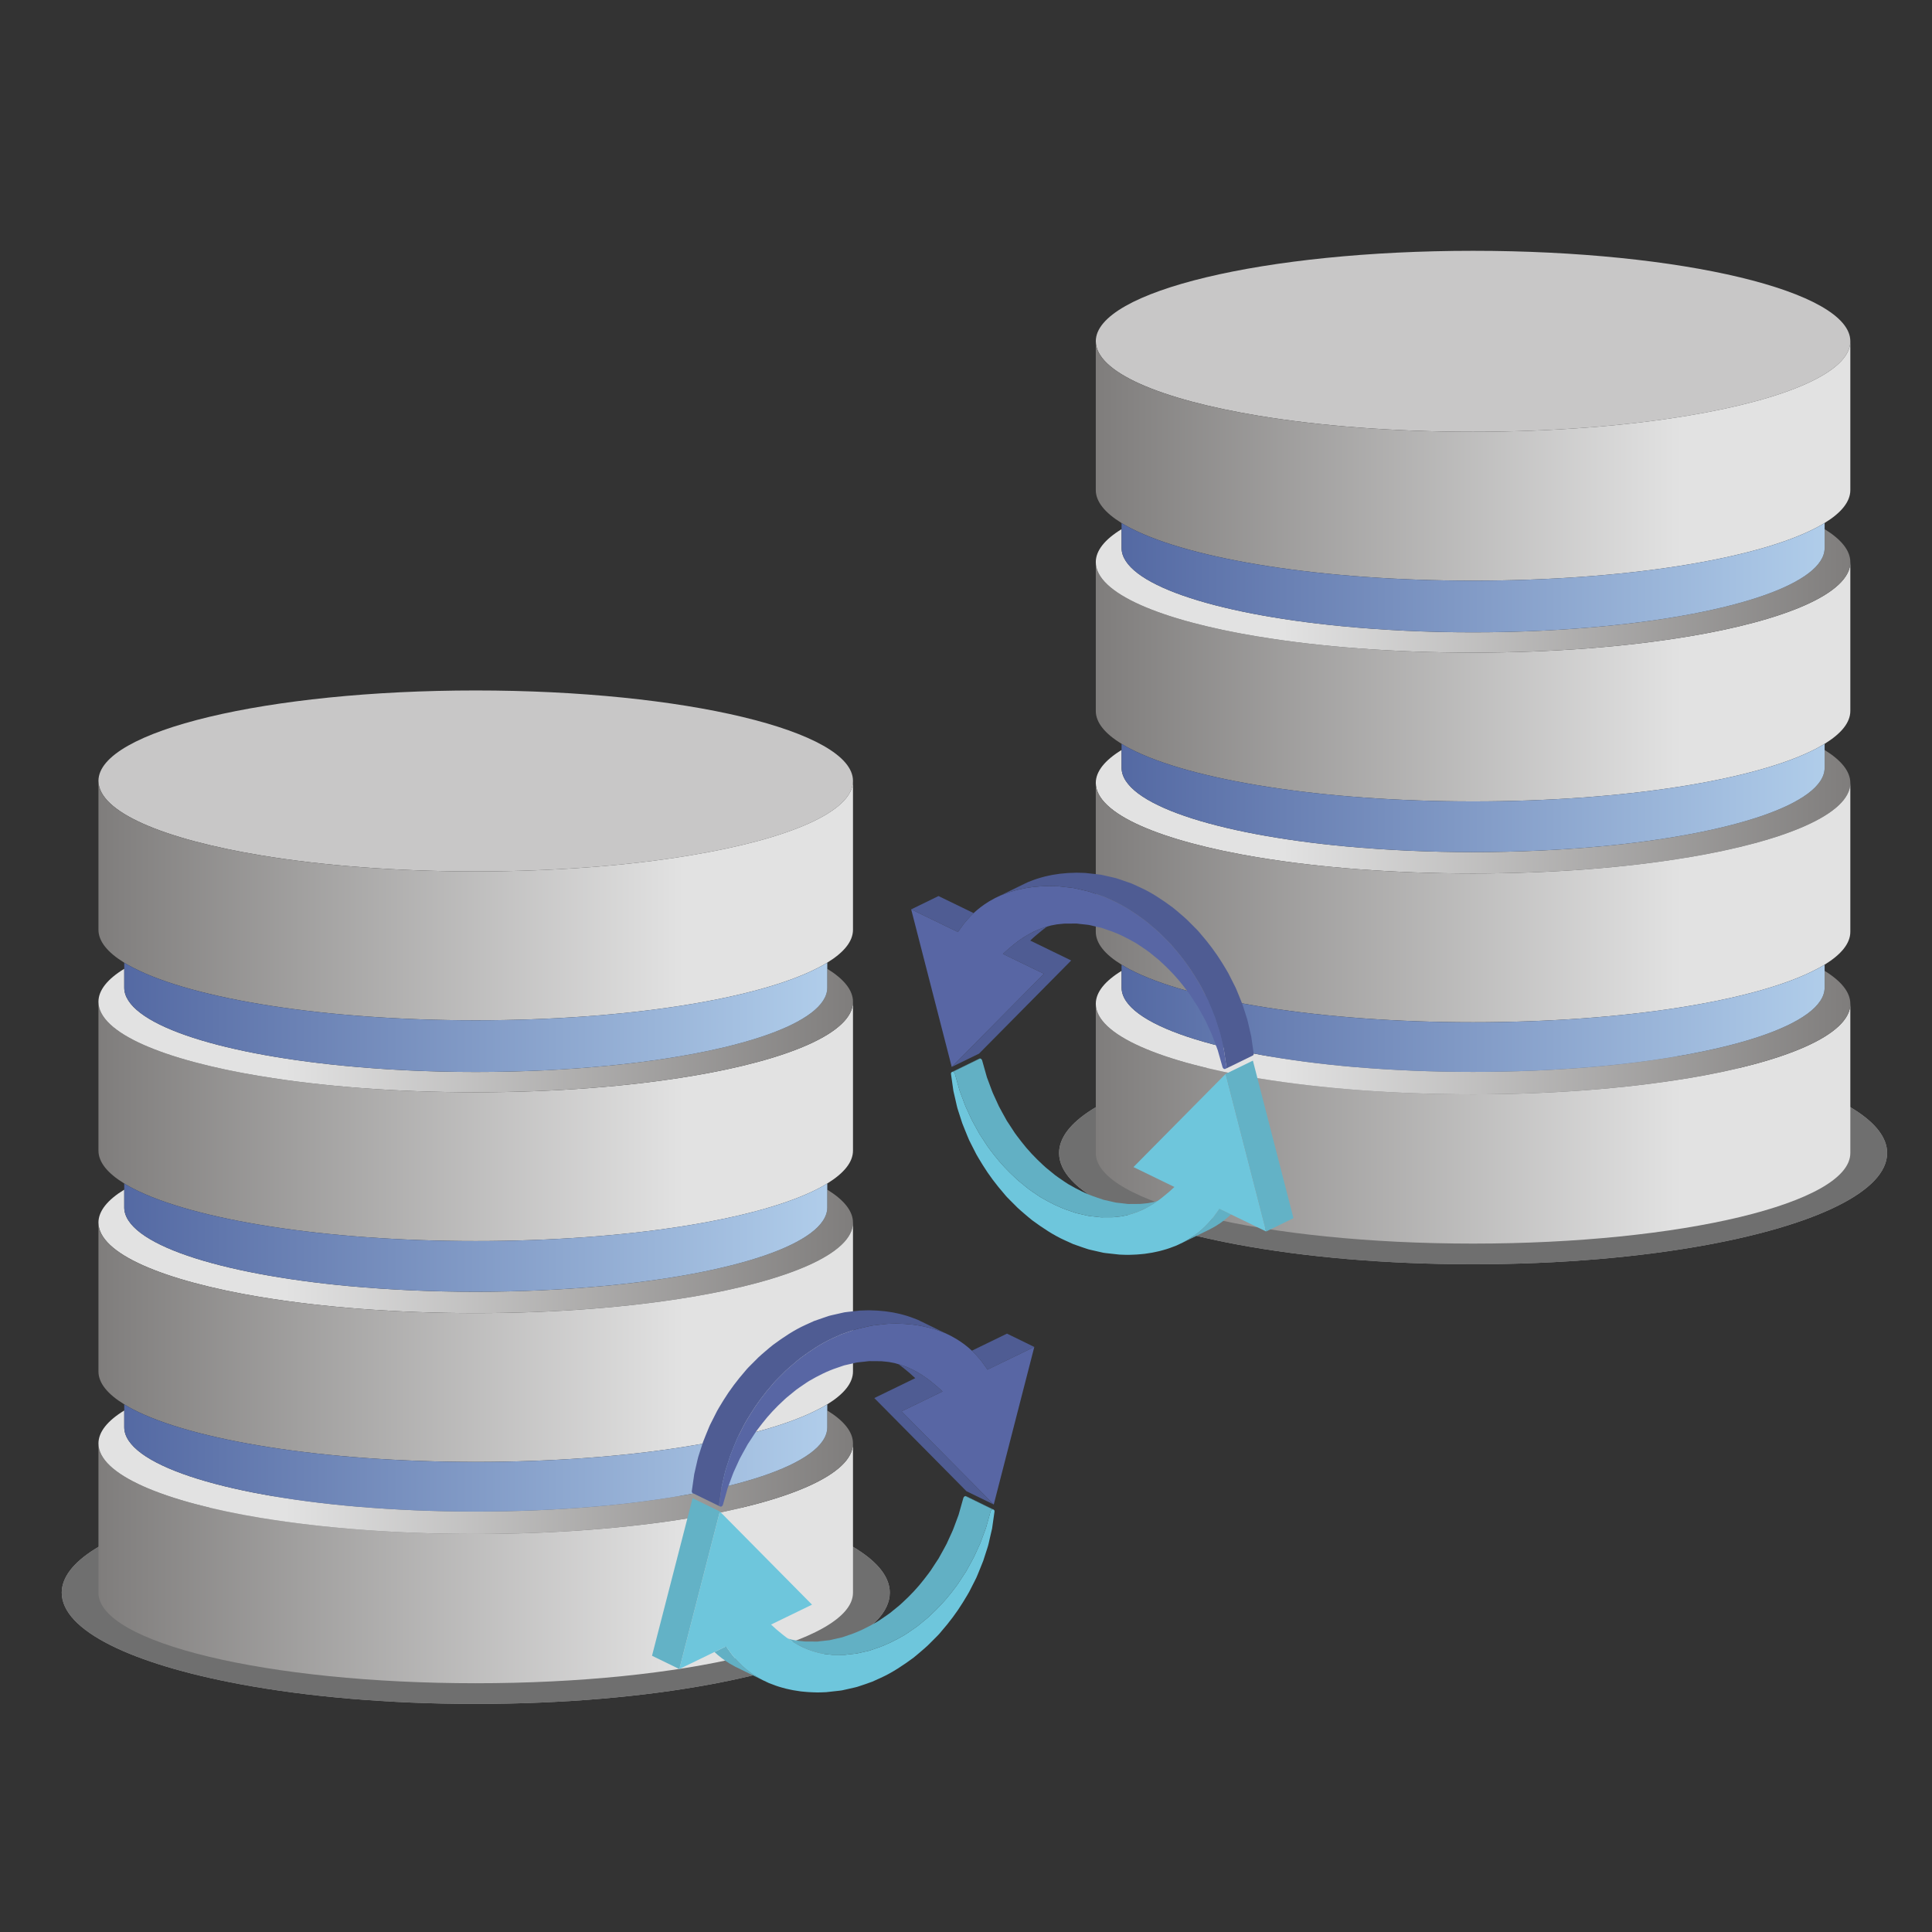 <?xml version="1.0" encoding="UTF-8"?> <!-- Generator: Adobe Illustrator 16.0.0, SVG Export Plug-In . SVG Version: 6.00 Build 0) --> <svg xmlns="http://www.w3.org/2000/svg" xmlns:xlink="http://www.w3.org/1999/xlink" x="0px" y="0px" width="600px" height="600px" viewBox="0 0 600 600" xml:space="preserve"><rect x="0" y="0" width="600" height="600" fill="#333333" stroke="none"/> <g id="Big-database-2"> <g> <g> <g> <path fill="#F6F6F6" d="M586.066,358.086c0,11.8-21.931,22.188-55.448,28.424c-20.744,3.865-45.965,6.118-73.132,6.118 c-27.165,0-52.386-2.253-73.13-6.118c-33.522-6.235-55.448-16.624-55.448-28.424c0-19.054,57.553-34.497,128.578-34.497 C528.508,323.589,586.066,339.032,586.066,358.086z"></path> </g> <g opacity="0.55"> <path d="M586.066,358.086c0,11.8-21.931,22.188-55.448,28.424c-20.744,3.865-45.965,6.118-73.132,6.118 c-27.165,0-52.386-2.253-73.13-6.118c-33.522-6.235-55.448-16.624-55.448-28.424c0-19.054,57.553-34.497,128.578-34.497 C528.508,323.589,586.066,339.032,586.066,358.086z"></path> </g> </g> <g id="Database_1_"> <path fill="#C8C7C7" d="M574.636,105.973c0,9.604-19.982,18.061-50.525,23.136c-18.902,3.146-41.886,4.981-66.639,4.981 c-24.752,0-47.736-1.835-66.637-4.981c-30.545-5.075-50.525-13.532-50.525-23.136c0-15.512,52.444-28.082,117.162-28.082 C522.188,77.892,574.636,90.461,574.636,105.973z"></path> <linearGradient id="SVGID_5_" gradientUnits="userSpaceOnUse" x1="340.31" y1="252.091" x2="574.636" y2="252.091"> <stop offset="0.248" style="stop-color:#E2E2E2"></stop> <stop offset="1" style="stop-color:#7F7D7C"></stop> </linearGradient> <path fill="url(#SVGID_5_)" d="M574.636,243.151c0,9.569-19.954,18.031-50.438,23.13h-0.029c-0.03-0.029-0.03-0.029-0.059,0 c-18.902,3.151-41.886,4.981-66.639,4.981c-24.752,0-47.736-1.83-66.637-4.981c-0.033-0.029-0.033-0.029-0.063,0h-0.029 c-30.482-5.099-50.434-13.561-50.434-23.13c0-3.604,2.848-7.079,8.01-10.232v5.521c0,11.164,29.072,20.675,69.967,24.454 c0,0,0.032,0,0.062,0c12.149,1.108,25.353,1.741,39.124,1.741c13.801,0,27.004-0.633,39.154-1.741h0.029 c40.927-3.779,69.999-13.29,69.999-24.454v-5.521C571.813,236.103,574.636,239.548,574.636,243.151z"></path> <linearGradient id="SVGID_6_" gradientUnits="userSpaceOnUse" x1="340.31" y1="143.149" x2="574.636" y2="143.149"> <stop offset="0" style="stop-color:#7F7D7C"></stop> <stop offset="0.776" style="stop-color:#E2E2E2"></stop> </linearGradient> <path fill="url(#SVGID_6_)" d="M574.636,105.973v46.236c0,3.604-2.822,7.049-7.981,10.202c-0.509,0.329-1.081,0.662-1.65,0.961 c-0.419,0.24-0.87,0.48-1.351,0.72c-18.662,9.599-59.195,16.232-106.182,16.232s-87.52-6.633-106.183-16.232 c-0.479-0.24-0.931-0.48-1.349-0.72c-0.572-0.299-1.111-0.633-1.621-0.932c-5.162-3.183-8.01-6.628-8.01-10.232v-46.236 c0,9.604,19.98,18.061,50.525,23.136c18.9,3.146,41.885,4.981,66.637,4.981c24.753,0,47.736-1.835,66.639-4.981 C554.653,124.034,574.636,115.577,574.636,105.973z"></path> <linearGradient id="SVGID_7_" gradientUnits="userSpaceOnUse" x1="340.31" y1="211.725" x2="574.636" y2="211.725"> <stop offset="0" style="stop-color:#7F7D7C"></stop> <stop offset="0.776" style="stop-color:#E2E2E2"></stop> </linearGradient> <path fill="url(#SVGID_7_)" d="M574.636,174.566v46.229c0,3.604-2.822,7.027-7.981,10.202c-0.509,0.299-1.081,0.634-1.65,0.961 c-0.36,0.182-0.72,0.393-1.109,0.604c-18.542,9.628-59.229,16.32-106.423,16.32c-47.166,0-87.822-6.692-106.393-16.32 c-0.389-0.212-0.781-0.394-1.139-0.604c-0.572-0.327-1.111-0.626-1.621-0.961c-5.162-3.146-8.01-6.599-8.01-10.202v-46.229 c0,9.598,19.951,18.06,50.434,23.128h0.029c0.029-0.029,0.029-0.029,0.063,0c18.9,3.152,41.885,4.981,66.637,4.981 c24.753,0,47.736-1.829,66.639-4.981c0.028-0.029,0.028-0.029,0.059,0h0.029C554.682,192.626,574.636,184.164,574.636,174.566z"></path> <linearGradient id="SVGID_8_" gradientUnits="userSpaceOnUse" x1="340.31" y1="183.505" x2="574.636" y2="183.505"> <stop offset="0.248" style="stop-color:#E2E2E2"></stop> <stop offset="1" style="stop-color:#7F7D7C"></stop> </linearGradient> <path fill="url(#SVGID_8_)" d="M574.636,174.566c0,9.598-19.954,18.06-50.438,23.128h-0.029c-0.03-0.029-0.03-0.029-0.059,0 c-18.902,3.152-41.886,4.981-66.639,4.981c-24.752,0-47.736-1.829-66.637-4.981c-0.033-0.029-0.033-0.029-0.063,0h-0.029 c-30.482-5.068-50.434-13.53-50.434-23.128c0-3.605,2.848-7.086,8.01-10.233v5.849c0,10.98,28.23,20.404,68.227,24.271 c12.632,1.23,26.464,1.922,40.926,1.922c14.461,0,28.293-0.691,40.924-1.922c40.024-3.867,68.259-13.291,68.259-24.271v-5.849 C571.813,167.51,574.636,170.961,574.636,174.566z"></path> <linearGradient id="SVGID_9_" gradientUnits="userSpaceOnUse" x1="340.31" y1="280.31" x2="574.636" y2="280.31"> <stop offset="0" style="stop-color:#7F7D7C"></stop> <stop offset="0.776" style="stop-color:#E2E2E2"></stop> </linearGradient> <path fill="url(#SVGID_9_)" d="M574.636,243.151v46.236c0,3.598-2.822,7.02-7.981,10.202c-0.509,0.298-1.081,0.626-1.65,0.954 c-0.302,0.154-0.601,0.336-0.931,0.481c-18.48,9.722-59.258,16.443-106.602,16.443c-47.346,0-88.121-6.722-106.604-16.413 c-0.331-0.176-0.629-0.357-0.928-0.512c-0.572-0.328-1.111-0.626-1.621-0.954c-5.162-3.153-8.01-6.604-8.01-10.202v-46.236 c0,9.569,19.951,18.031,50.434,23.13h0.029c0.029-0.029,0.029-0.029,0.063,0c18.9,3.151,41.885,4.981,66.637,4.981 c24.753,0,47.736-1.83,66.639-4.981c0.028-0.029,0.028-0.029,0.059,0h0.029C554.682,261.183,574.636,252.721,574.636,243.151z"></path> <linearGradient id="SVGID_10_" gradientUnits="userSpaceOnUse" x1="340.31" y1="348.973" x2="574.636" y2="348.973"> <stop offset="0" style="stop-color:#7F7D7C"></stop> <stop offset="0.776" style="stop-color:#E2E2E2"></stop> </linearGradient> <path fill="url(#SVGID_10_)" d="M574.636,311.738v46.358c0,15.512-52.448,28.111-117.164,28.111 c-64.718,0-117.162-12.6-117.162-28.111v-46.358c0,9.604,20.132,18.125,50.795,23.193h0.029c0.029-0.029,0.029-0.029,0.062,0 c18.84,3.088,41.675,4.922,66.276,4.922c24.604,0,47.435-1.834,66.277-4.922c0.029-0.029,0.029-0.029,0.059,0h0.032 C554.503,329.863,574.636,321.342,574.636,311.738z"></path> <linearGradient id="SVGID_11_" gradientUnits="userSpaceOnUse" x1="340.31" y1="320.68" x2="574.636" y2="320.68"> <stop offset="0.248" style="stop-color:#E2E2E2"></stop> <stop offset="1" style="stop-color:#7F7D7C"></stop> </linearGradient> <path fill="url(#SVGID_11_)" d="M574.636,311.738c0,9.604-20.133,18.125-50.796,23.193h-0.032c-0.029-0.029-0.029-0.029-0.059,0 c-18.843,3.088-41.674,4.922-66.277,4.922c-24.602,0-47.437-1.834-66.276-4.922c-0.032-0.029-0.032-0.029-0.062,0h-0.029 c-30.663-5.068-50.795-13.59-50.795-23.193c0-3.6,2.848-7.079,8.01-10.233v5.192c0,11.404,30.273,21.092,72.519,24.695 c0,0,0.03,0,0.089,0c11.432,0.961,23.731,1.5,36.545,1.5c12.811,0,25.113-0.539,36.545-1.5c0.061,0,0.09,0,0.09,0 c42.274-3.604,72.548-13.291,72.548-24.695v-5.192C571.813,304.688,574.636,308.139,574.636,311.738z"></path> <path fill="none" d="M348.319,152.209"></path> <path fill="none" d="M348.319,162.441"></path> <linearGradient id="SVGID_12_" gradientUnits="userSpaceOnUse" x1="348.319" y1="179.394" x2="566.654" y2="179.394"> <stop offset="0" style="stop-color:#5469A3"></stop> <stop offset="1" style="stop-color:#B0CDEA"></stop> </linearGradient> <path fill="url(#SVGID_12_)" d="M566.654,162.412v7.771c0,10.98-28.234,20.404-68.259,24.271 c-12.631,1.23-26.463,1.922-40.924,1.922c-14.462,0-28.294-0.691-40.926-1.922c-39.996-3.867-68.227-13.291-68.227-24.271v-7.741 c0.51,0.299,1.049,0.632,1.621,0.932c0.418,0.24,0.87,0.48,1.349,0.72c18.663,9.599,59.196,16.232,106.183,16.232 s87.52-6.633,106.182-16.232c0.48-0.24,0.932-0.48,1.351-0.72C565.573,163.074,566.146,162.74,566.654,162.412z"></path> <path fill="none" d="M566.654,152.209"></path> <path fill="none" d="M566.654,162.412"></path> <path fill="none" d="M348.319,230.997"></path> <linearGradient id="SVGID_13_" gradientUnits="userSpaceOnUse" x1="348.319" y1="247.816" x2="566.654" y2="247.816"> <stop offset="0" style="stop-color:#5469A3"></stop> <stop offset="1" style="stop-color:#B0CDEA"></stop> </linearGradient> <path fill="url(#SVGID_13_)" d="M566.654,230.997v7.442c0,11.164-29.072,20.675-69.999,24.454h-0.029 c-12.15,1.108-25.354,1.741-39.154,1.741c-13.771,0-26.975-0.633-39.124-1.741c-0.029,0-0.062,0-0.062,0 c-40.895-3.779-69.967-13.29-69.967-24.454v-7.442c0.51,0.335,1.049,0.634,1.621,0.961c0.357,0.211,0.75,0.393,1.139,0.604 c18.57,9.628,59.227,16.32,106.393,16.32c47.194,0,87.881-6.692,106.423-16.32c0.39-0.212,0.749-0.423,1.109-0.604 C565.573,231.631,566.146,231.296,566.654,230.997z"></path> <path fill="none" d="M566.654,220.468"></path> <path fill="none" d="M566.654,230.997"></path> <path fill="none" d="M348.319,288.725"></path> <path fill="none" d="M348.319,299.59"></path> <linearGradient id="SVGID_14_" gradientUnits="userSpaceOnUse" x1="348.319" y1="316.241" x2="566.654" y2="316.241"> <stop offset="0" style="stop-color:#5469A3"></stop> <stop offset="1" style="stop-color:#B0CDEA"></stop> </linearGradient> <path fill="url(#SVGID_14_)" d="M566.654,299.59v7.107c0,11.404-30.273,21.092-72.548,24.695c0,0-0.029,0-0.09,0 c-11.432,0.961-23.734,1.5-36.545,1.5c-12.813,0-25.113-0.539-36.545-1.5c-0.059,0-0.089,0-0.089,0 c-42.245-3.604-72.519-13.291-72.519-24.695v-7.107c0.51,0.328,1.049,0.626,1.621,0.954c0.299,0.154,0.597,0.336,0.928,0.512 c18.482,9.691,59.258,16.413,106.604,16.413c47.344,0,88.121-6.722,106.602-16.443c0.33-0.146,0.629-0.327,0.931-0.481 C565.573,300.216,566.146,299.888,566.654,299.59z"></path> <path fill="none" d="M566.654,288.725"></path> <path fill="none" d="M566.654,299.59"></path> </g> </g> <g> <g> <g> <path fill="#F6F6F6" d="M276.333,494.623c0,11.8-21.93,22.188-55.449,28.424c-20.744,3.865-45.965,6.118-73.131,6.118 c-27.165,0-52.386-2.253-73.13-6.118c-33.522-6.235-55.448-16.624-55.448-28.424c0-19.054,57.553-34.497,128.578-34.497 C218.775,460.126,276.333,475.569,276.333,494.623z"></path> </g> <g opacity="0.55"> <path d="M276.333,494.623c0,11.8-21.93,22.188-55.449,28.424c-20.744,3.865-45.965,6.118-73.131,6.118 c-27.165,0-52.386-2.253-73.13-6.118c-33.522-6.235-55.448-16.624-55.448-28.424c0-19.054,57.553-34.497,128.578-34.497 C218.775,460.126,276.333,475.569,276.333,494.623z"></path> </g> </g> <g id="Database_2_"> <path fill="#C8C7C7" d="M264.903,242.51c0,9.604-19.983,18.061-50.526,23.136c-18.901,3.146-41.885,4.981-66.638,4.981 c-24.753,0-47.737-1.835-66.638-4.981c-30.545-5.075-50.525-13.532-50.525-23.136c0-15.512,52.445-28.082,117.163-28.082 C212.455,214.429,264.903,226.999,264.903,242.51z"></path> <linearGradient id="SVGID_15_" gradientUnits="userSpaceOnUse" x1="30.576" y1="388.628" x2="264.903" y2="388.628"> <stop offset="0.248" style="stop-color:#E2E2E2"></stop> <stop offset="1" style="stop-color:#7F7D7C"></stop> </linearGradient> <path fill="url(#SVGID_15_)" d="M264.903,379.688c0,9.569-19.954,18.031-50.438,23.13h-0.029c-0.03-0.029-0.03-0.029-0.059,0 c-18.901,3.151-41.885,4.981-66.638,4.981c-24.753,0-47.737-1.83-66.638-4.981c-0.032-0.029-0.032-0.029-0.062,0h-0.029 c-30.483-5.099-50.435-13.561-50.435-23.13c0-3.604,2.848-7.079,8.011-10.232v5.521c0,11.164,29.072,20.675,69.966,24.454 c0,0,0.032,0,0.062,0c12.15,1.108,25.353,1.741,39.125,1.741c13.8,0,27.003-0.633,39.154-1.741h0.029 c40.927-3.779,70-13.29,70-24.454v-5.521C262.081,372.64,264.903,376.085,264.903,379.688z"></path> <linearGradient id="SVGID_16_" gradientUnits="userSpaceOnUse" x1="30.576" y1="279.687" x2="264.903" y2="279.687"> <stop offset="0" style="stop-color:#7F7D7C"></stop> <stop offset="0.776" style="stop-color:#E2E2E2"></stop> </linearGradient> <path fill="url(#SVGID_16_)" d="M264.903,242.51v46.236c0,3.604-2.822,7.049-7.981,10.202c-0.509,0.329-1.081,0.662-1.65,0.961 c-0.418,0.24-0.87,0.48-1.351,0.72c-18.662,9.599-59.195,16.232-106.181,16.232c-46.986,0-87.52-6.633-106.183-16.232 c-0.479-0.24-0.93-0.48-1.349-0.72c-0.572-0.299-1.111-0.633-1.621-0.932c-5.163-3.183-8.011-6.628-8.011-10.232V242.51 c0,9.604,19.98,18.061,50.525,23.136c18.901,3.146,41.885,4.981,66.638,4.981c24.752,0,47.736-1.835,66.638-4.981 C244.92,260.571,264.903,252.114,264.903,242.51z"></path> <linearGradient id="SVGID_17_" gradientUnits="userSpaceOnUse" x1="30.576" y1="348.262" x2="264.903" y2="348.262"> <stop offset="0" style="stop-color:#7F7D7C"></stop> <stop offset="0.776" style="stop-color:#E2E2E2"></stop> </linearGradient> <path fill="url(#SVGID_17_)" d="M264.903,311.104v46.229c0,3.604-2.822,7.027-7.981,10.202c-0.509,0.299-1.081,0.634-1.65,0.961 c-0.36,0.182-0.72,0.393-1.109,0.604c-18.542,9.628-59.229,16.32-106.422,16.32c-47.167,0-87.823-6.692-106.393-16.32 c-0.389-0.212-0.782-0.394-1.139-0.604c-0.572-0.327-1.111-0.626-1.621-0.961c-5.163-3.146-8.011-6.599-8.011-10.202v-46.229 c0,9.598,19.952,18.06,50.435,23.128h0.029c0.03-0.029,0.03-0.029,0.062,0c18.901,3.152,41.885,4.981,66.638,4.981 c24.752,0,47.736-1.829,66.638-4.981c0.029-0.029,0.029-0.029,0.059,0h0.029C244.949,329.163,264.903,320.701,264.903,311.104z"></path> <linearGradient id="SVGID_18_" gradientUnits="userSpaceOnUse" x1="30.576" y1="320.042" x2="264.903" y2="320.042"> <stop offset="0.248" style="stop-color:#E2E2E2"></stop> <stop offset="1" style="stop-color:#7F7D7C"></stop> </linearGradient> <path fill="url(#SVGID_18_)" d="M264.903,311.104c0,9.598-19.954,18.06-50.438,23.128h-0.029c-0.03-0.029-0.03-0.029-0.059,0 c-18.901,3.152-41.885,4.981-66.638,4.981c-24.753,0-47.737-1.829-66.638-4.981c-0.032-0.029-0.032-0.029-0.062,0h-0.029 c-30.483-5.068-50.435-13.53-50.435-23.128c0-3.605,2.848-7.086,8.011-10.233v5.849c0,10.98,28.23,20.404,68.226,24.271 c12.632,1.23,26.464,1.922,40.927,1.922c14.46,0,28.292-0.691,40.924-1.922c40.024-3.867,68.258-13.291,68.258-24.271v-5.849 C262.081,304.047,264.903,307.498,264.903,311.104z"></path> <linearGradient id="SVGID_19_" gradientUnits="userSpaceOnUse" x1="30.576" y1="416.848" x2="264.903" y2="416.848"> <stop offset="0" style="stop-color:#7F7D7C"></stop> <stop offset="0.776" style="stop-color:#E2E2E2"></stop> </linearGradient> <path fill="url(#SVGID_19_)" d="M264.903,379.688v46.236c0,3.598-2.822,7.02-7.981,10.202c-0.509,0.298-1.081,0.626-1.65,0.954 c-0.301,0.154-0.6,0.336-0.931,0.481c-18.479,9.722-59.257,16.443-106.601,16.443c-47.346,0-88.122-6.722-106.604-16.413 c-0.331-0.176-0.629-0.357-0.928-0.512c-0.572-0.328-1.111-0.626-1.621-0.954c-5.163-3.153-8.011-6.604-8.011-10.202v-46.236 c0,9.569,19.952,18.031,50.435,23.13h0.029c0.03-0.029,0.03-0.029,0.062,0c18.901,3.151,41.885,4.981,66.638,4.981 c24.752,0,47.736-1.83,66.638-4.981c0.029-0.029,0.029-0.029,0.059,0h0.029C244.949,397.72,264.903,389.258,264.903,379.688z"></path> <linearGradient id="SVGID_20_" gradientUnits="userSpaceOnUse" x1="30.576" y1="485.51" x2="264.903" y2="485.51"> <stop offset="0" style="stop-color:#7F7D7C"></stop> <stop offset="0.776" style="stop-color:#E2E2E2"></stop> </linearGradient> <path fill="url(#SVGID_20_)" d="M264.903,448.275v46.358c0,15.512-52.448,28.111-117.164,28.111 c-64.718,0-117.163-12.6-117.163-28.111v-46.358c0,9.604,20.132,18.125,50.795,23.193h0.029c0.029-0.029,0.029-0.029,0.062,0 c18.84,3.088,41.674,4.922,66.277,4.922c24.603,0,47.434-1.834,66.277-4.922c0.03-0.029,0.03-0.029,0.059,0h0.032 C244.77,466.4,264.903,457.879,264.903,448.275z"></path> <linearGradient id="SVGID_21_" gradientUnits="userSpaceOnUse" x1="30.576" y1="457.217" x2="264.903" y2="457.217"> <stop offset="0.248" style="stop-color:#E2E2E2"></stop> <stop offset="1" style="stop-color:#7F7D7C"></stop> </linearGradient> <path fill="url(#SVGID_21_)" d="M264.903,448.275c0,9.604-20.133,18.125-50.796,23.193h-0.032c-0.029-0.029-0.029-0.029-0.059,0 c-18.843,3.088-41.674,4.922-66.277,4.922c-24.603,0-47.437-1.834-66.277-4.922c-0.032-0.029-0.032-0.029-0.062,0h-0.029 c-30.663-5.068-50.795-13.59-50.795-23.193c0-3.6,2.848-7.079,8.011-10.233v5.192c0,11.404,30.272,21.092,72.518,24.695 c0,0,0.03,0,0.088,0c11.432,0.961,23.732,1.5,36.546,1.5c12.81,0,25.113-0.539,36.544-1.5c0.062,0,0.09,0,0.09,0 c42.274-3.604,72.548-13.291,72.548-24.695v-5.192C262.081,441.225,264.903,444.676,264.903,448.275z"></path> <path fill="none" d="M38.587,288.747"></path> <path fill="none" d="M38.587,298.979"></path> <linearGradient id="SVGID_22_" gradientUnits="userSpaceOnUse" x1="38.587" y1="315.931" x2="256.921" y2="315.931"> <stop offset="0" style="stop-color:#5469A3"></stop> <stop offset="1" style="stop-color:#B0CDEA"></stop> </linearGradient> <path fill="url(#SVGID_22_)" d="M256.921,298.949v7.771c0,10.98-28.234,20.404-68.258,24.271 c-12.631,1.23-26.463,1.922-40.924,1.922c-14.462,0-28.294-0.691-40.927-1.922c-39.995-3.867-68.226-13.291-68.226-24.271v-7.741 c0.509,0.299,1.049,0.632,1.621,0.932c0.418,0.24,0.87,0.48,1.349,0.72c18.664,9.599,59.197,16.232,106.183,16.232 c46.986,0,87.519-6.633,106.181-16.232c0.48-0.24,0.932-0.48,1.351-0.72C255.84,299.611,256.412,299.277,256.921,298.949z"></path> <path fill="none" d="M256.921,288.747"></path> <path fill="none" d="M256.921,298.949"></path> <path fill="none" d="M38.587,367.534"></path> <linearGradient id="SVGID_23_" gradientUnits="userSpaceOnUse" x1="38.587" y1="384.353" x2="256.921" y2="384.353"> <stop offset="0" style="stop-color:#5469A3"></stop> <stop offset="1" style="stop-color:#B0CDEA"></stop> </linearGradient> <path fill="url(#SVGID_23_)" d="M256.921,367.534v7.442c0,11.164-29.072,20.675-70,24.454h-0.029 c-12.151,1.108-25.354,1.741-39.154,1.741c-13.771,0-26.975-0.633-39.125-1.741c-0.029,0-0.062,0-0.062,0 c-40.895-3.779-69.966-13.29-69.966-24.454v-7.442c0.509,0.335,1.049,0.634,1.621,0.961c0.357,0.211,0.75,0.393,1.139,0.604 c18.57,9.628,59.226,16.32,106.393,16.32c47.194,0,87.88-6.692,106.422-16.32c0.39-0.212,0.75-0.423,1.109-0.604 C255.84,368.168,256.412,367.833,256.921,367.534z"></path> <path fill="none" d="M256.921,357.005"></path> <path fill="none" d="M256.921,367.534"></path> <path fill="none" d="M38.587,425.262"></path> <path fill="none" d="M38.587,436.127"></path> <linearGradient id="SVGID_24_" gradientUnits="userSpaceOnUse" x1="38.587" y1="452.778" x2="256.921" y2="452.778"> <stop offset="0" style="stop-color:#5469A3"></stop> <stop offset="1" style="stop-color:#B0CDEA"></stop> </linearGradient> <path fill="url(#SVGID_24_)" d="M256.921,436.127v7.107c0,11.404-30.273,21.092-72.548,24.695c0,0-0.029,0-0.09,0 c-11.431,0.961-23.734,1.5-36.544,1.5c-12.814,0-25.114-0.539-36.546-1.5c-0.058,0-0.088,0-0.088,0 c-42.246-3.604-72.518-13.291-72.518-24.695v-7.107c0.509,0.328,1.049,0.626,1.621,0.954c0.299,0.154,0.597,0.336,0.928,0.512 c18.482,9.691,59.258,16.413,106.604,16.413c47.343,0,88.121-6.722,106.601-16.443c0.331-0.146,0.63-0.327,0.931-0.481 C255.84,436.753,256.412,436.425,256.921,436.127z"></path> <path fill="none" d="M256.921,425.262"></path> <path fill="none" d="M256.921,436.127"></path> </g> </g> </g> <g id="Circle"> <g> <g> <g> <defs> <path id="SVGID_78_" d="M300.077,464.673c2.826,1.378,5.65,2.757,8.475,4.135 c-0.061-0.029-0.13-0.05-0.208-0.061l-8.475-4.135C299.947,464.623,300.017,464.644,300.077,464.673z"></path> </defs> <clipPath id="SVGID_25_"> <use xlink:href="#SVGID_78_" overflow="visible"></use> </clipPath> <g clip-path="url(#SVGID_25_)"> <path fill="#61AFC3" d="M308.344,468.747l-8.475-4.135c0.078,0.011,0.148,0.031,0.208,0.061l8.475,4.135 C308.491,468.778,308.422,468.758,308.344,468.747"></path> </g> </g> <path fill="#62B0C4" d="M308.26,468.75c-0.01,0-0.02,0-0.029,0.01c-0.04,0.01-0.07,0.021-0.11,0.04 c-0.03,0.01-0.07,0.03-0.101,0.05c-0.039,0.03-0.069,0.051-0.1,0.08c-0.03,0.021-0.05,0.051-0.07,0.07 c-0.1,0.1-0.17,0.24-0.21,0.38c-0.02,0.09-0.529,1.89-1.46,5.2c-0.3,0.79-0.63,1.66-0.97,2.6c-0.37,0.94-0.68,1.96-1.2,3.021 c-0.49,1.06-1.01,2.189-1.55,3.38c-0.6,1.16-1.28,2.35-1.96,3.59c-0.18,0.32-0.35,0.63-0.52,0.95c-0.2,0.3-0.4,0.6-0.61,0.91 c-0.4,0.609-0.8,1.229-1.22,1.87c-0.78,1.31-1.79,2.489-2.74,3.77c-1.94,2.5-4.21,4.9-6.65,7.14 c-0.58,0.601-1.24,1.101-1.88,1.62c-0.64,0.53-1.28,1.061-1.93,1.58c-0.66,0.51-1.36,0.95-2.03,1.42 c-0.69,0.45-1.36,0.96-2.06,1.38c-2.83,1.631-5.73,3.101-8.67,4.061l-2.2,0.76l-2.2,0.5l-1.09,0.25 c-0.21,0.05-0.42,0.101-0.63,0.13c-0.15,0.03-0.31,0.05-0.46,0.061c-0.72,0.08-1.44,0.16-2.15,0.229l-1.07,0.13 c-0.12,0.011-0.24,0.011-0.35,0.011c-0.24,0-0.47-0.011-0.7-0.011c-0.7,0-1.39-0.01-2.07-0.01h-0.51l-0.4-0.01l-1.13-0.12 c-0.36-0.04-0.76-0.06-1.1-0.12l-0.89-0.17l-0.88-0.16c-0.31-0.09-0.62-0.18-0.91-0.26c-0.62-0.16-1.21-0.33-1.78-0.561 c-0.57-0.199-1.15-0.39-1.68-0.649l-2.25-1.09c-0.03-0.021-0.06-0.04-0.08-0.05c-0.5-0.28-0.97-0.57-1.44-0.86 c-0.01-0.01-0.03-0.021-0.05-0.03c0,0-0.01,0-0.01-0.01c-0.21-0.13-0.41-0.26-0.62-0.4c-0.26-0.189-0.53-0.37-0.8-0.55 c0.07,0.021,0.15,0.04,0.23,0.061c0.3,0.09,0.6,0.18,0.91,0.26l0.88,0.17l0.9,0.17c0.33,0.05,0.74,0.08,1.1,0.12l1.12,0.109 l0.4,0.021h0.51c0.69,0,1.38,0.01,2.07,0.01c0.24,0,0.47,0.01,0.7,0.01c0.12,0,0.23,0,0.35-0.01l1.07-0.13 c0.71-0.08,1.43-0.16,2.15-0.24c0.16-0.01,0.31-0.02,0.46-0.05c0.21-0.03,0.42-0.08,0.63-0.14l1.09-0.25l2.21-0.5l2.19-0.75 c2.94-0.96,5.85-2.431,8.67-4.07c0.71-0.41,1.38-0.92,2.06-1.37c0.67-0.479,1.38-0.91,2.03-1.42c0.65-0.53,1.3-1.06,1.94-1.58 c0.64-0.52,1.29-1.03,1.88-1.62c2.44-2.239,4.71-4.64,6.64-7.149c0.95-1.271,1.96-2.46,2.74-3.761c0.42-0.64,0.83-1.27,1.23-1.88 c0.2-0.3,0.41-0.6,0.6-0.909c0.18-0.32,0.35-0.631,0.52-0.94c0.68-1.25,1.37-2.43,1.96-3.59c0.55-1.2,1.07-2.33,1.55-3.38 c0.52-1.07,0.83-2.08,1.2-3.021c0.35-0.95,0.68-1.819,0.97-2.609c0.93-3.301,1.44-5.101,1.47-5.2c0.09-0.32,0.35-0.58,0.62-0.62 L308.26,468.75z"></path> <path fill="#61AFC3" d="M308.34,468.75h-0.08l-8.47-4.13c0.02,0,0.05-0.01,0.08-0.01L308.34,468.75z"></path> <g> <defs> <path id="SVGID_50_" d="M248.793,511.331l-8.476-4.134c0.391,0.189,0.795,0.354,1.2,0.541 l8.475,4.135C249.588,511.686,249.183,511.521,248.793,511.331z"></path> </defs> <clipPath id="SVGID_26_"> <use xlink:href="#SVGID_50_" overflow="visible"></use> </clipPath> <g clip-path="url(#SVGID_26_)"> <path fill="#61AFC3" d="M248.793,511.331l-8.476-4.134c0.391,0.189,0.795,0.354,1.2,0.541l8.475,4.135 C249.588,511.686,249.183,511.521,248.793,511.331"></path> </g> </g> <path fill="#62B0C4" d="M236.89,521.79l-8.47-4.14c-0.62-0.32-1.2-0.66-1.78-0.99c-1.81-1.11-3.41-2.34-4.76-3.61l1.87-0.91 l1.44-0.699l0.33-0.16c0.08,0.149,0.17,0.3,0.27,0.45c0.46,0.659,0.98,1.39,1.57,2.17c0.62,0.729,1.27,1.56,2.05,2.34 c1.52,1.6,3.44,3.16,5.7,4.55C235.7,521.12,236.27,521.47,236.89,521.79z"></path> <g> <defs> <path id="SVGID_42_" d="M225.786,511.727l-8.475-4.135c-0.092-0.15-0.183-0.298-0.271-0.442 l8.476,4.134C225.604,511.429,225.694,511.575,225.786,511.727z"></path> </defs> <clipPath id="SVGID_27_"> <use xlink:href="#SVGID_42_" overflow="visible"></use> </clipPath> <g clip-path="url(#SVGID_27_)"> <path fill="#61AFC3" d="M225.786,511.727l-8.475-4.135c-0.092-0.15-0.183-0.298-0.271-0.442l8.476,4.134 C225.604,511.429,225.694,511.575,225.786,511.727"></path> </g> </g> <g> <path fill="#6EC6DC" d="M308.85,469.46c-0.02,0.09-0.27,1.9-0.75,5.25c-0.199,0.85-0.42,1.81-0.659,2.84 c-0.25,1.04-0.45,2.21-0.86,3.38c-0.38,1.181-0.79,2.44-1.22,3.771c-0.49,1.31-1.091,2.67-1.66,4.12 c-0.15,0.35-0.311,0.72-0.46,1.09c-0.17,0.35-0.36,0.71-0.53,1.07c-0.37,0.729-0.75,1.46-1.13,2.22 c-0.72,1.54-1.68,2.97-2.6,4.52c-1.89,3.061-4.17,6.101-6.73,9.03c-0.61,0.78-1.31,1.45-2,2.14c-0.69,0.7-1.39,1.4-2.1,2.101 c-0.71,0.689-1.49,1.3-2.23,1.96c-0.77,0.63-1.51,1.319-2.3,1.92c-3.19,2.34-6.55,4.6-10.08,6.189l-2.65,1.2 c-0.89,0.32-1.78,0.63-2.67,0.94l-1.35,0.45c-0.45,0.159-0.89,0.3-1.34,0.39c-0.9,0.21-1.8,0.4-2.68,0.61l-1.34,0.3 c-0.45,0.09-0.89,0.109-1.33,0.17c-0.88,0.09-1.76,0.2-2.63,0.29l-0.65,0.07l-0.33,0.039l-1.6,0.061 c-0.39,0.01-0.75,0.02-1.16,0.02c-0.44-0.01-0.88-0.029-1.33-0.04c-0.44-0.029-0.87-0.04-1.31-0.06 c-0.41-0.04-0.82-0.07-1.23-0.1c-0.82-0.061-1.63-0.15-2.41-0.301c-0.79-0.119-1.58-0.229-2.32-0.42 c-0.77-0.18-1.53-0.31-2.25-0.55c-1.46-0.39-2.85-0.91-4.17-1.439c-0.66-0.29-1.28-0.61-1.9-0.9c-0.62-0.32-1.19-0.67-1.78-1 c-2.26-1.39-4.18-2.95-5.7-4.55c-0.78-0.78-1.43-1.61-2.05-2.34c-0.59-0.78-1.11-1.511-1.57-2.17 c-0.1-0.15-0.19-0.301-0.27-0.45l-0.33,0.16l-1.44,0.699l-1.87,0.91l-10.91,5.29l12.59-48.93l28.62,28.93l-12.72,6.18 c1.03,1,2.24,2.021,3.57,3.091c0.39,0.3,0.79,0.62,1.2,0.93c0.17,0.11,0.33,0.229,0.5,0.33c0,0.01,0.01,0.01,0.01,0.01 c0.27,0.18,0.54,0.36,0.8,0.55c0.21,0.141,0.41,0.271,0.62,0.4c0,0.01,0.01,0.01,0.01,0.01c0.02,0.01,0.04,0.021,0.05,0.03 c0.47,0.29,0.94,0.58,1.44,0.86c0.02,0.01,0.05,0.029,0.08,0.05c0.22,0.109,0.44,0.229,0.67,0.35c0.5,0.29,1.04,0.49,1.58,0.74 c0.53,0.26,1.11,0.45,1.68,0.649c0.57,0.23,1.16,0.4,1.78,0.561c0.29,0.08,0.6,0.17,0.91,0.26l0.88,0.16l0.89,0.17 c0.34,0.061,0.74,0.08,1.1,0.12l1.13,0.12l0.4,0.01h0.51c0.68,0,1.37,0.01,2.07,0.01c0.23,0,0.46,0.011,0.7,0.011 c0.11,0,0.23,0,0.35-0.011l1.07-0.13c0.71-0.069,1.43-0.149,2.15-0.229c0.15-0.011,0.31-0.03,0.46-0.061 c0.21-0.029,0.42-0.08,0.63-0.13l1.09-0.25l2.2-0.5l2.2-0.76c2.94-0.96,5.84-2.43,8.67-4.061c0.7-0.42,1.37-0.93,2.06-1.38 c0.67-0.47,1.37-0.91,2.03-1.42c0.65-0.52,1.29-1.05,1.93-1.58c0.64-0.52,1.3-1.02,1.88-1.62c2.44-2.239,4.71-4.64,6.65-7.14 c0.95-1.28,1.96-2.46,2.74-3.77c0.42-0.641,0.82-1.261,1.22-1.87c0.21-0.311,0.41-0.61,0.61-0.91c0.17-0.32,0.34-0.63,0.52-0.95 c0.68-1.24,1.36-2.43,1.96-3.59c0.54-1.19,1.06-2.32,1.55-3.38c0.521-1.061,0.83-2.08,1.2-3.021c0.34-0.939,0.67-1.81,0.97-2.6 c0.931-3.311,1.44-5.11,1.46-5.2c0.04-0.14,0.11-0.28,0.21-0.38c0.021-0.02,0.04-0.05,0.07-0.07c0.03-0.029,0.061-0.05,0.1-0.08 c0.03-0.02,0.07-0.04,0.101-0.05c0.04-0.02,0.07-0.03,0.11-0.04c0.039-0.01,0.069-0.01,0.109-0.01 C308.73,468.8,308.9,469.1,308.85,469.46z"></path> </g> <g> <polygon fill="#63B2C6" points="223.56,469.41 210.97,518.34 202.49,514.21 215.09,465.28 "></polygon> </g> </g> <g> <g> <path fill="#4F5C93" d="M321.21,418.31l-14.55,7.061c-0.09-0.14-0.18-0.29-0.271-0.44c-0.46-0.67-0.989-1.39-1.569-2.17 c-0.62-0.74-1.28-1.56-2.051-2.34c-0.3-0.32-0.619-0.64-0.949-0.95l10.91-5.3L321.21,418.31z"></path> </g> <g> <path fill="#4F5C93" d="M286.64,427.22l-0.39-0.189l0.05-0.03C286.41,427.07,286.53,427.15,286.64,427.22z"></path> </g> <g> <defs> <path id="SVGID_36_" d="M293.384,413.967l-8.475-4.135c0.658,0.285,1.281,0.605,1.901,0.899 l8.475,4.134C294.666,414.572,294.042,414.252,293.384,413.967z"></path> </defs> <clipPath id="SVGID_28_"> <use xlink:href="#SVGID_36_" overflow="visible"></use> </clipPath> <g clip-path="url(#SVGID_28_)"> <path fill="#4E5A91" d="M293.384,413.967l-8.475-4.135c0.658,0.285,1.281,0.605,1.901,0.899l8.475,4.134 C294.666,414.572,294.042,414.252,293.384,413.967"></path> </g> </g> <path fill="#4F5C93" d="M308.62,467.24l-8.48-4.13l-28.62-28.931l12.72-6.18c-1.03-1-2.24-2.02-3.57-3.09 c-0.39-0.3-0.79-0.62-1.2-0.93c-0.17-0.11-0.34-0.23-0.51-0.341c0.23,0.07,0.5,0.15,0.73,0.2c0.01,0,0.01,0,0.02,0 c0.01,0.01,0.01,0.01,0.02,0.01c0.01,0.011,0.01,0.011,0.02,0.011c0.01,0.01,0.01,0.01,0.02,0.01c0.01,0.01,0.01,0.01,0.02,0.01 c0.24,0.07,0.48,0.15,0.71,0.24c0.58,0.21,1.15,0.399,1.68,0.66c0.14,0.06,0.27,0.12,0.4,0.18c0.06,0.03,0.11,0.05,0.17,0.08 c0.03,0.01,0.06,0.02,0.09,0.04l0.92,0.45c0.68,0.34,1.32,0.71,1.93,1.09c0.21,0.12,0.41,0.25,0.61,0.38l-0.05,0.03l0.39,0.189 c0.43,0.32,0.88,0.61,1.3,0.891c0.42,0.31,0.81,0.63,1.21,0.93c1.32,1.08,2.53,2.09,3.57,3.1L280,438.31L308.62,467.24z"></path> <g> <path fill="#5866A4" d="M321.21,418.31l-12.59,48.931L280,438.31l12.72-6.17c-1.04-1.01-2.25-2.02-3.57-3.1 c-0.4-0.3-0.79-0.62-1.21-0.93c-0.42-0.28-0.87-0.57-1.3-0.891c-0.11-0.069-0.23-0.149-0.34-0.22c-0.2-0.13-0.4-0.26-0.61-0.38 c-0.61-0.38-1.25-0.75-1.93-1.09c-0.13-0.08-0.27-0.15-0.41-0.221c-0.09-0.05-0.17-0.09-0.25-0.119 c-0.09-0.04-0.18-0.07-0.26-0.11c-0.03-0.021-0.06-0.03-0.09-0.04c-0.06-0.03-0.11-0.05-0.17-0.08 c-0.13-0.06-0.26-0.12-0.4-0.18c-0.53-0.261-1.1-0.45-1.68-0.66c-0.23-0.09-0.47-0.17-0.71-0.24c-0.01,0-0.01,0-0.02-0.01 c-0.01,0-0.01,0-0.02-0.01c-0.01,0-0.01,0-0.02-0.011c-0.01,0-0.01,0-0.02-0.01c-0.01,0-0.01,0-0.02,0 c-0.23-0.05-0.5-0.13-0.73-0.2h-0.01c-0.07-0.02-0.14-0.04-0.22-0.06c-0.3-0.09-0.6-0.17-0.91-0.26l-0.88-0.17l-0.9-0.17 c-0.33-0.051-0.73-0.08-1.1-0.12l-1.12-0.11l-0.4-0.02h-0.51c-0.68,0-1.37-0.011-2.07-0.011c-0.24,0-0.47-0.01-0.7-0.01 c-0.12,0-0.23,0-0.35,0.01l-1.07,0.13c-0.71,0.08-1.43,0.16-2.15,0.23c-0.36,0.03-0.73,0.1-1.09,0.189l-1.09,0.261l-2.21,0.5 l-2.19,0.75c-2.94,0.96-5.85,2.43-8.67,4.069c-0.71,0.41-1.37,0.92-2.06,1.37c-0.67,0.48-1.38,0.91-2.03,1.42 c-0.65,0.53-1.29,1.061-1.94,1.58c-0.64,0.521-1.29,1.03-1.88,1.62c-2.44,2.24-4.7,4.641-6.64,7.15 c-0.95,1.27-1.97,2.46-2.74,3.76c-0.42,0.64-0.83,1.26-1.23,1.88c-0.2,0.3-0.4,0.601-0.6,0.91c-0.18,0.32-0.35,0.63-0.52,0.94 c-0.68,1.25-1.37,2.43-1.97,3.59c-0.54,1.189-1.06,2.33-1.54,3.38c-0.52,1.069-0.83,2.08-1.2,3.02 c-0.35,0.95-0.68,1.82-0.97,2.61c-0.94,3.3-1.44,5.1-1.47,5.2c-0.1,0.359-0.4,0.63-0.7,0.63c-0.09-0.01-0.16-0.04-0.22-0.07 c-0.01,0-0.01-0.01-0.02-0.01c-0.04-0.021-0.07-0.05-0.1-0.08c-0.01-0.01-0.01-0.01-0.02-0.02c-0.02-0.021-0.05-0.051-0.06-0.08 c-0.03-0.051-0.06-0.101-0.07-0.16c-0.02-0.05-0.03-0.11-0.03-0.181c0-0.029,0.01-0.06,0.01-0.09v-0.01 c0.02-0.1,0.28-1.92,0.76-5.26c0.19-0.86,0.41-1.811,0.64-2.851c0.27-1.04,0.46-2.21,0.88-3.369c0.38-1.19,0.79-2.44,1.22-3.78 c0.49-1.311,1.07-2.67,1.66-4.11c0.15-0.359,0.3-0.729,0.45-1.09c0.18-0.36,0.36-0.71,0.54-1.08c0.37-0.72,0.74-1.46,1.12-2.21 c0.72-1.54,1.68-2.979,2.61-4.53c1.88-3.06,4.16-6.1,6.73-9.029c0.61-0.78,1.31-1.44,2-2.141s1.39-1.399,2.1-2.1 c0.71-0.69,1.47-1.29,2.23-1.95c0.76-0.63,1.51-1.33,2.3-1.92c3.18-2.35,6.54-4.61,10.07-6.2l2.65-1.2 c0.89-0.31,1.79-0.62,2.68-0.93l1.34-0.45c0.45-0.17,0.9-0.31,1.35-0.39c0.89-0.21,1.79-0.41,2.68-0.62l1.34-0.29 c0.06-0.01,0.11-0.02,0.17-0.03c0.16-0.029,0.33-0.05,0.49-0.069c0.22-0.021,0.44-0.04,0.66-0.07c0.89-0.1,1.76-0.2,2.64-0.3 l0.65-0.07l0.33-0.03l1.59-0.06c0.39-0.01,0.75-0.03,1.17-0.03c0.44,0.021,0.88,0.03,1.32,0.05c0.44,0.021,0.88,0.04,1.32,0.061 c0.41,0.03,0.82,0.06,1.22,0.109c0.82,0.061,1.63,0.141,2.42,0.28c0.78,0.12,1.57,0.24,2.32,0.431 c0.76,0.17,1.53,0.31,2.24,0.539c1.47,0.4,2.85,0.91,4.17,1.45c0.66,0.28,1.29,0.601,1.91,0.9c0.6,0.32,1.19,0.66,1.77,0.99 c1.81,1.109,3.41,2.34,4.76,3.609c0.33,0.311,0.649,0.63,0.949,0.95c0.771,0.78,1.431,1.6,2.051,2.34 c0.58,0.78,1.109,1.5,1.569,2.17c0.091,0.15,0.181,0.301,0.271,0.44L321.21,418.31z"></path> </g> <path fill="#4E5A91" d="M286.64,427.22l-0.39-0.189l0.05-0.03C286.41,427.07,286.53,427.15,286.64,427.22z"></path> <path fill="#4E5A91" d="M283.76,425.53l-0.92-0.45c0.08,0.04,0.17,0.07,0.26,0.11c0.08,0.029,0.16,0.069,0.25,0.119 C283.49,425.38,283.63,425.45,283.76,425.53z"></path> <path fill="#4F5C93" d="M293.38,413.97c-1.32-0.54-2.7-1.05-4.17-1.45c-0.71-0.229-1.48-0.369-2.24-0.539 c-0.75-0.19-1.54-0.311-2.32-0.431c-0.79-0.14-1.6-0.22-2.42-0.28c-0.4-0.05-0.81-0.079-1.22-0.109 c-0.44-0.021-0.88-0.04-1.32-0.061c-0.44-0.02-0.88-0.029-1.32-0.05c-0.42,0-0.78,0.021-1.17,0.03l-1.59,0.06l-0.33,0.03 l-0.65,0.07c-0.88,0.1-1.75,0.2-2.64,0.3c-0.22,0.03-0.44,0.05-0.66,0.07c-0.16,0.02-0.33,0.04-0.49,0.069 c-0.06,0.011-0.11,0.021-0.17,0.03l-1.34,0.29c-0.89,0.21-1.79,0.41-2.68,0.62c-0.45,0.08-0.9,0.22-1.35,0.39l-1.34,0.45 c-0.89,0.31-1.79,0.62-2.68,0.93l-2.65,1.2c-3.53,1.59-6.89,3.851-10.07,6.2c-0.79,0.59-1.54,1.29-2.3,1.92 c-0.76,0.66-1.52,1.26-2.23,1.95c-0.71,0.7-1.41,1.399-2.1,2.1s-1.39,1.36-2,2.141c-2.57,2.93-4.85,5.97-6.73,9.029 c-0.93,1.551-1.89,2.99-2.61,4.53c-0.38,0.75-0.75,1.49-1.12,2.21c-0.18,0.37-0.36,0.72-0.54,1.08c-0.15,0.36-0.3,0.73-0.45,1.09 c-0.59,1.44-1.17,2.8-1.66,4.11c-0.43,1.34-0.84,2.59-1.22,3.78c-0.42,1.159-0.61,2.329-0.88,3.369 c-0.23,1.04-0.45,1.99-0.64,2.851c-0.48,3.34-0.74,5.16-0.76,5.26v0.01c0,0.03-0.01,0.061-0.01,0.09 c0,0.07,0.01,0.131,0.03,0.181c0.01,0.06,0.04,0.109,0.07,0.16c0.01,0.029,0.04,0.06,0.06,0.08c0.01,0.01,0.01,0.01,0.02,0.02 c0.03,0.03,0.06,0.06,0.1,0.08l-8.44-4.12c-0.24-0.11-0.34-0.36-0.31-0.63c0.01,0,0.01,0,0.01-0.01 c0.01-0.09,0.27-1.91,0.75-5.261c0.2-0.85,0.42-1.81,0.65-2.84c0.26-1.04,0.46-2.21,0.87-3.38c0.39-1.18,0.79-2.439,1.22-3.77 c0.49-1.32,1.08-2.67,1.66-4.12c0.15-0.351,0.31-0.73,0.46-1.09c0.17-0.351,0.36-0.71,0.54-1.07c0.37-0.73,0.74-1.46,1.12-2.22 c0.72-1.54,1.68-2.971,2.6-4.521c1.89-3.06,4.17-6.1,6.73-9.03c0.61-0.779,1.32-1.449,2-2.14c0.69-0.7,1.39-1.399,2.1-2.1 c0.72-0.69,1.48-1.3,2.23-1.96c0.76-0.63,1.51-1.32,2.3-1.91c3.18-2.351,6.55-4.61,10.08-6.2l2.64-1.2 c0.9-0.319,1.79-0.63,2.68-0.93l1.35-0.46c0.45-0.16,0.89-0.3,1.34-0.39c0.9-0.211,1.79-0.4,2.68-0.61l1.34-0.3 c0.06-0.011,0.12-0.021,0.17-0.03c0.39-0.06,0.78-0.09,1.16-0.14c0.88-0.091,1.76-0.2,2.63-0.29l0.66-0.07l0.32-0.04l1.6-0.05 c0.39-0.021,0.75-0.03,1.16-0.03c0.44,0.01,0.88,0.03,1.33,0.05c0.44,0.021,0.87,0.03,1.31,0.05c0.41,0.03,0.82,0.07,1.23,0.11 c0.82,0.061,1.63,0.15,2.41,0.29c0.79,0.12,1.58,0.23,2.32,0.42c0.76,0.18,1.53,0.311,2.25,0.55c1.46,0.4,2.85,0.91,4.17,1.44 L293.38,413.97z"></path> </g> </g> <g id="Not3D"> <g> <g> <defs> <path id="SVGID_4_" d="M304.112,328.777c-2.826,1.378-5.65,2.757-8.476,4.135 c0.061-0.029,0.13-0.05,0.208-0.061l8.475-4.135C304.241,328.728,304.172,328.748,304.112,328.777z"></path> </defs> <clipPath id="SVGID_29_"> <use xlink:href="#SVGID_4_" overflow="visible"></use> </clipPath> <g clip-path="url(#SVGID_29_)"> <path fill="#61AFC3" d="M295.845,332.852l8.475-4.135c-0.078,0.011-0.147,0.031-0.207,0.061l-8.476,4.135 C295.697,332.883,295.767,332.862,295.845,332.852"></path> </g> </g> <path fill="#62B0C4" d="M295.929,332.854c0.01,0,0.02,0,0.029,0.01c0.04,0.01,0.07,0.021,0.11,0.04 c0.03,0.01,0.07,0.03,0.101,0.05c0.039,0.03,0.069,0.051,0.1,0.08c0.03,0.021,0.05,0.051,0.07,0.07c0.1,0.1,0.17,0.24,0.21,0.38 c0.02,0.09,0.529,1.89,1.46,5.2c0.3,0.79,0.63,1.66,0.97,2.6c0.37,0.94,0.68,1.96,1.2,3.021c0.49,1.06,1.01,2.189,1.55,3.38 c0.6,1.16,1.28,2.35,1.96,3.59c0.18,0.32,0.35,0.63,0.52,0.95c0.201,0.3,0.4,0.6,0.61,0.91c0.399,0.609,0.8,1.229,1.22,1.87 c0.78,1.31,1.791,2.489,2.74,3.77c1.939,2.5,4.21,4.9,6.65,7.14c0.58,0.601,1.24,1.101,1.88,1.62c0.64,0.53,1.28,1.061,1.93,1.58 c0.66,0.51,1.36,0.95,2.03,1.42c0.689,0.45,1.359,0.96,2.061,1.38c2.83,1.631,5.729,3.101,8.67,4.061l2.199,0.76l2.2,0.5 l1.09,0.25c0.21,0.05,0.421,0.101,0.63,0.13c0.15,0.03,0.311,0.05,0.461,0.061c0.719,0.08,1.439,0.16,2.149,0.229l1.069,0.13 c0.121,0.011,0.24,0.011,0.351,0.011c0.24,0,0.47-0.011,0.7-0.011c0.699,0,1.39-0.01,2.07-0.01h0.51l0.4-0.01l1.129-0.12 c0.36-0.04,0.76-0.06,1.101-0.12l0.89-0.17l0.881-0.16c0.31-0.09,0.619-0.18,0.909-0.26c0.62-0.16,1.21-0.33,1.78-0.561 c0.57-0.199,1.15-0.39,1.68-0.649l2.25-1.09c0.03-0.021,0.061-0.04,0.08-0.05c0.5-0.28,0.971-0.57,1.439-0.86 c0.011-0.01,0.031-0.021,0.051-0.03c0,0,0.01,0,0.01-0.01c0.21-0.13,0.41-0.26,0.62-0.4c0.261-0.189,0.53-0.37,0.8-0.55 c-0.07,0.021-0.15,0.04-0.23,0.061c-0.299,0.09-0.6,0.18-0.909,0.26l-0.88,0.17l-0.9,0.17c-0.33,0.05-0.74,0.08-1.1,0.12 l-1.12,0.109l-0.399,0.021h-0.511c-0.69,0-1.38,0.01-2.069,0.01c-0.24,0-0.471,0.01-0.701,0.01c-0.119,0-0.229,0-0.35-0.01 l-1.07-0.13c-0.709-0.08-1.43-0.16-2.149-0.24c-0.16-0.01-0.31-0.02-0.46-0.05c-0.21-0.03-0.42-0.08-0.631-0.14l-1.09-0.25 l-2.209-0.5l-2.19-0.75c-2.94-0.96-5.851-2.431-8.67-4.07c-0.71-0.41-1.38-0.92-2.06-1.37c-0.67-0.479-1.381-0.91-2.031-1.42 c-0.649-0.53-1.299-1.06-1.939-1.58c-0.64-0.52-1.29-1.03-1.88-1.62c-2.44-2.239-4.71-4.64-6.64-7.149 c-0.95-1.271-1.961-2.46-2.74-3.761c-0.42-0.64-0.83-1.27-1.23-1.88c-0.199-0.3-0.41-0.6-0.6-0.909 c-0.18-0.32-0.35-0.631-0.52-0.94c-0.681-1.25-1.371-2.43-1.961-3.59c-0.549-1.2-1.069-2.33-1.549-3.38 c-0.521-1.07-0.83-2.08-1.201-3.021c-0.35-0.95-0.68-1.819-0.97-2.609c-0.93-3.301-1.44-5.101-1.47-5.2 c-0.09-0.32-0.35-0.58-0.62-0.62L295.929,332.854z"></path> <path fill="#61AFC3" d="M295.849,332.854h0.08l8.47-4.13c-0.021,0-0.05-0.01-0.08-0.01L295.849,332.854z"></path> <g> <defs> <path id="SVGID_3_" d="M355.396,375.436l8.476-4.134c-0.391,0.189-0.796,0.354-1.2,0.541 l-8.475,4.135C354.601,375.79,355.005,375.626,355.396,375.436z"></path> </defs> <clipPath id="SVGID_30_"> <use xlink:href="#SVGID_3_" overflow="visible"></use> </clipPath> <g clip-path="url(#SVGID_30_)"> <path fill="#61AFC3" d="M355.396,375.436l8.476-4.134c-0.391,0.189-0.796,0.354-1.2,0.541l-8.475,4.135 C354.601,375.79,355.005,375.626,355.396,375.436"></path> </g> </g> <path fill="#62B0C4" d="M367.298,385.895l8.471-4.14c0.62-0.32,1.199-0.66,1.779-0.99c1.811-1.11,3.41-2.34,4.761-3.61 l-1.87-0.91l-1.439-0.699l-0.33-0.16c-0.08,0.149-0.17,0.3-0.271,0.45c-0.46,0.659-0.979,1.39-1.569,2.17 c-0.621,0.729-1.271,1.56-2.051,2.34c-1.52,1.6-3.439,3.16-5.699,4.55C368.488,385.225,367.919,385.574,367.298,385.895z"></path> <g> <defs> <path id="SVGID_2_" d="M378.402,375.831l8.476-4.135c0.092-0.15,0.182-0.298,0.27-0.442 l-8.475,4.134C378.585,375.533,378.495,375.68,378.402,375.831z"></path> </defs> <clipPath id="SVGID_31_"> <use xlink:href="#SVGID_2_" overflow="visible"></use> </clipPath> <g clip-path="url(#SVGID_31_)"> <path fill="#61AFC3" d="M378.402,375.831l8.476-4.135c0.092-0.15,0.182-0.298,0.27-0.442l-8.475,4.134 C378.585,375.533,378.495,375.68,378.402,375.831"></path> </g> </g> <g> <path fill="#6EC6DC" d="M295.339,333.564c0.02,0.09,0.27,1.9,0.75,5.25c0.199,0.85,0.42,1.81,0.659,2.84 c0.25,1.04,0.45,2.21,0.86,3.38c0.38,1.181,0.79,2.44,1.22,3.771c0.49,1.31,1.091,2.67,1.66,4.12 c0.15,0.35,0.311,0.72,0.46,1.09c0.17,0.35,0.36,0.71,0.53,1.07c0.37,0.729,0.75,1.46,1.13,2.22c0.721,1.54,1.68,2.97,2.6,4.52 c1.891,3.061,4.17,6.101,6.73,9.03c0.609,0.78,1.311,1.45,2,2.14c0.689,0.7,1.391,1.4,2.1,2.101c0.711,0.689,1.49,1.3,2.23,1.96 c0.77,0.63,1.51,1.319,2.3,1.92c3.19,2.34,6.55,4.6,10.08,6.189l2.649,1.2c0.891,0.32,1.781,0.63,2.67,0.94l1.351,0.45 c0.45,0.159,0.89,0.3,1.341,0.39c0.899,0.21,1.799,0.4,2.68,0.61l1.34,0.3c0.449,0.09,0.89,0.109,1.33,0.17 c0.88,0.09,1.76,0.2,2.63,0.29l0.649,0.07l0.33,0.039l1.6,0.061c0.391,0.01,0.75,0.02,1.16,0.02 c0.44-0.01,0.881-0.029,1.33-0.04c0.44-0.029,0.871-0.04,1.311-0.06c0.41-0.04,0.82-0.07,1.23-0.1 c0.819-0.061,1.629-0.15,2.41-0.301c0.789-0.119,1.579-0.229,2.319-0.42c0.771-0.18,1.53-0.31,2.25-0.55 c1.46-0.39,2.851-0.91,4.17-1.439c0.66-0.29,1.28-0.61,1.899-0.9c0.621-0.32,1.19-0.67,1.781-1c2.26-1.39,4.18-2.95,5.699-4.55 c0.78-0.78,1.43-1.61,2.051-2.34c0.59-0.78,1.109-1.511,1.569-2.17c0.101-0.15,0.19-0.301,0.271-0.45l0.33,0.16l1.439,0.699 l1.87,0.91l10.909,5.29l-12.59-48.93l-28.619,28.93l12.72,6.18c-1.03,1-2.24,2.021-3.569,3.091 c-0.391,0.3-0.791,0.62-1.201,0.93c-0.17,0.11-0.33,0.229-0.5,0.33c0,0.01-0.01,0.01-0.01,0.01c-0.27,0.18-0.539,0.36-0.8,0.55 c-0.21,0.141-0.41,0.271-0.62,0.4c0,0.01-0.01,0.01-0.01,0.01c-0.02,0.01-0.04,0.021-0.051,0.03 c-0.469,0.29-0.939,0.58-1.439,0.86c-0.02,0.01-0.05,0.029-0.08,0.05c-0.22,0.109-0.439,0.229-0.67,0.35 c-0.5,0.29-1.04,0.49-1.58,0.74c-0.529,0.26-1.109,0.45-1.68,0.649c-0.57,0.23-1.16,0.4-1.78,0.561 c-0.29,0.08-0.6,0.17-0.909,0.26l-0.881,0.16l-0.89,0.17c-0.341,0.061-0.74,0.08-1.101,0.12l-1.129,0.12l-0.4,0.01h-0.51 c-0.681,0-1.371,0.01-2.07,0.01c-0.23,0-0.46,0.011-0.7,0.011c-0.11,0-0.229,0-0.351-0.011l-1.069-0.13 c-0.71-0.069-1.431-0.149-2.149-0.229c-0.15-0.011-0.311-0.03-0.461-0.061c-0.209-0.029-0.42-0.08-0.63-0.13l-1.09-0.25 l-2.2-0.5l-2.199-0.76c-2.94-0.96-5.84-2.43-8.67-4.061c-0.701-0.42-1.371-0.93-2.061-1.38c-0.67-0.47-1.37-0.91-2.03-1.42 c-0.649-0.52-1.29-1.05-1.93-1.58c-0.64-0.52-1.3-1.02-1.88-1.62c-2.44-2.239-4.711-4.64-6.65-7.14 c-0.949-1.28-1.96-2.46-2.74-3.77c-0.42-0.641-0.82-1.261-1.22-1.87c-0.21-0.311-0.409-0.61-0.61-0.91 c-0.17-0.32-0.34-0.63-0.52-0.95c-0.68-1.24-1.36-2.43-1.96-3.59c-0.54-1.19-1.06-2.32-1.55-3.38 c-0.521-1.061-0.83-2.08-1.2-3.021c-0.34-0.939-0.67-1.81-0.97-2.6c-0.931-3.311-1.44-5.11-1.46-5.2 c-0.04-0.14-0.11-0.28-0.21-0.38c-0.021-0.02-0.04-0.05-0.07-0.07c-0.03-0.029-0.061-0.05-0.1-0.08 c-0.03-0.02-0.07-0.04-0.101-0.05c-0.04-0.02-0.07-0.03-0.11-0.04c-0.039-0.01-0.069-0.01-0.109-0.01 C295.458,332.904,295.288,333.204,295.339,333.564z"></path> </g> <g> <polygon fill="#63B2C6" points="380.628,333.515 393.218,382.444 401.698,378.314 389.099,329.385 "></polygon> </g> </g> <g> <g> <path fill="#4F5C93" d="M282.979,282.414l14.55,7.061c0.09-0.14,0.18-0.29,0.271-0.44c0.46-0.67,0.989-1.39,1.569-2.17 c0.62-0.74,1.28-1.56,2.051-2.34c0.3-0.32,0.619-0.64,0.949-0.95l-10.91-5.3L282.979,282.414z"></path> </g> <g> <path fill="#4F5C93" d="M317.548,291.324l0.391-0.189l-0.05-0.03C317.778,291.175,317.659,291.255,317.548,291.324z"></path> </g> <g> <defs> <path id="SVGID_1_" d="M310.805,278.071l8.476-4.135c-0.658,0.285-1.281,0.605-1.902,0.899 l-8.475,4.134C309.522,278.677,310.146,278.356,310.805,278.071z"></path> </defs> <clipPath id="SVGID_32_"> <use xlink:href="#SVGID_1_" overflow="visible"></use> </clipPath> <g clip-path="url(#SVGID_32_)"> <path fill="#4E5A91" d="M310.805,278.071l8.476-4.135c-0.658,0.285-1.281,0.605-1.902,0.899l-8.475,4.134 C309.522,278.677,310.146,278.356,310.805,278.071"></path> </g> </g> <path fill="#4F5C93" d="M295.568,331.345l8.479-4.13l28.621-28.931l-12.721-6.18c1.03-1,2.24-2.02,3.57-3.09 c0.391-0.3,0.79-0.62,1.199-0.93c0.171-0.11,0.341-0.23,0.511-0.341c-0.229,0.07-0.5,0.15-0.729,0.2c-0.011,0-0.011,0-0.021,0 c-0.011,0.01-0.011,0.01-0.021,0.01c-0.01,0.011-0.01,0.011-0.02,0.011c-0.01,0.01-0.01,0.01-0.02,0.01 c-0.01,0.01-0.01,0.01-0.021,0.01c-0.239,0.07-0.479,0.15-0.71,0.24c-0.58,0.21-1.15,0.399-1.68,0.66 c-0.141,0.06-0.271,0.12-0.4,0.18c-0.061,0.03-0.109,0.05-0.17,0.08c-0.029,0.01-0.061,0.02-0.09,0.04l-0.92,0.45 c-0.68,0.34-1.32,0.71-1.93,1.09c-0.211,0.12-0.41,0.25-0.61,0.38l0.05,0.03l-0.391,0.189c-0.43,0.32-0.879,0.61-1.299,0.891 c-0.42,0.31-0.811,0.63-1.211,0.93c-1.32,1.08-2.529,2.09-3.57,3.1l12.721,6.17L295.568,331.345z"></path> <g> <path fill="#5866A4" d="M282.979,282.414l12.59,48.931l28.62-28.931l-12.721-6.17c1.041-1.01,2.25-2.02,3.57-3.1 c0.4-0.3,0.791-0.62,1.211-0.93c0.42-0.28,0.869-0.57,1.299-0.891c0.111-0.069,0.23-0.149,0.341-0.22 c0.2-0.13,0.399-0.26,0.61-0.38c0.609-0.38,1.25-0.75,1.93-1.09c0.13-0.08,0.27-0.15,0.41-0.221c0.09-0.05,0.17-0.09,0.25-0.119 c0.09-0.04,0.18-0.07,0.26-0.11c0.029-0.021,0.061-0.03,0.09-0.04c0.061-0.03,0.109-0.05,0.17-0.08 c0.13-0.06,0.26-0.12,0.4-0.18c0.529-0.261,1.1-0.45,1.68-0.66c0.23-0.09,0.471-0.17,0.71-0.24c0.011,0,0.011,0,0.021-0.01 c0.01,0,0.01,0,0.02-0.01c0.01,0,0.01,0,0.02-0.011c0.01,0,0.01,0,0.021-0.01c0.01,0,0.01,0,0.021,0 c0.229-0.05,0.5-0.13,0.729-0.2h0.01c0.07-0.02,0.14-0.04,0.22-0.06c0.301-0.09,0.601-0.17,0.91-0.26l0.881-0.17l0.899-0.17 c0.33-0.051,0.729-0.08,1.101-0.12l1.119-0.11l0.4-0.02h0.51c0.68,0,1.37-0.011,2.07-0.011c0.24,0,0.47-0.01,0.699-0.01 c0.121,0,0.23,0,0.351,0.01l1.069,0.13c0.711,0.08,1.431,0.16,2.15,0.23c0.36,0.03,0.73,0.1,1.09,0.189l1.09,0.261l2.211,0.5 l2.189,0.75c2.94,0.96,5.85,2.43,8.67,4.069c0.711,0.41,1.37,0.92,2.061,1.37c0.67,0.48,1.38,0.91,2.029,1.42 c0.65,0.53,1.291,1.061,1.94,1.58c0.64,0.521,1.29,1.03,1.88,1.62c2.439,2.24,4.7,4.641,6.641,7.15 c0.949,1.27,1.97,2.46,2.74,3.76c0.42,0.64,0.829,1.26,1.229,1.88c0.2,0.3,0.399,0.601,0.6,0.91 c0.181,0.32,0.351,0.63,0.521,0.94c0.68,1.25,1.369,2.43,1.97,3.59c0.54,1.189,1.06,2.33,1.54,3.38 c0.52,1.069,0.83,2.08,1.199,3.02c0.351,0.95,0.681,1.82,0.971,2.61c0.939,3.3,1.439,5.1,1.471,5.2 c0.1,0.359,0.399,0.63,0.699,0.63c0.09-0.01,0.16-0.04,0.221-0.07c0.01,0,0.01-0.01,0.02-0.01c0.04-0.021,0.07-0.05,0.1-0.08 c0.01-0.01,0.01-0.01,0.02-0.02c0.021-0.021,0.051-0.051,0.061-0.08c0.03-0.051,0.061-0.101,0.07-0.16 c0.02-0.05,0.029-0.11,0.029-0.181c0-0.029-0.01-0.06-0.01-0.09v-0.01c-0.02-0.1-0.279-1.92-0.76-5.26 c-0.189-0.86-0.41-1.811-0.641-2.851c-0.27-1.04-0.459-2.21-0.879-3.369c-0.381-1.19-0.791-2.44-1.221-3.78 c-0.49-1.311-1.07-2.67-1.66-4.11c-0.149-0.359-0.299-0.729-0.449-1.09c-0.18-0.36-0.36-0.71-0.541-1.08 c-0.369-0.72-0.739-1.46-1.119-2.21c-0.721-1.54-1.68-2.979-2.61-4.53c-1.88-3.06-4.159-6.1-6.729-9.029 c-0.61-0.78-1.311-1.44-2-2.141c-0.69-0.7-1.391-1.399-2.1-2.1c-0.711-0.69-1.471-1.29-2.23-1.95 c-0.76-0.63-1.51-1.33-2.301-1.92c-3.18-2.35-6.539-4.61-10.069-6.2l-2.649-1.2c-0.891-0.31-1.791-0.62-2.681-0.93l-1.34-0.45 c-0.45-0.17-0.9-0.31-1.351-0.39c-0.89-0.21-1.789-0.41-2.68-0.62l-1.34-0.29c-0.061-0.01-0.109-0.02-0.17-0.03 c-0.16-0.029-0.33-0.05-0.49-0.069c-0.22-0.021-0.439-0.04-0.66-0.07c-0.89-0.1-1.76-0.2-2.64-0.3l-0.649-0.07l-0.33-0.03 l-1.591-0.06c-0.39-0.01-0.75-0.03-1.17-0.03c-0.44,0.021-0.88,0.03-1.319,0.05c-0.44,0.021-0.881,0.04-1.32,0.061 c-0.41,0.03-0.82,0.06-1.221,0.109c-0.819,0.061-1.629,0.141-2.42,0.28c-0.779,0.12-1.57,0.24-2.32,0.431 c-0.76,0.17-1.529,0.31-2.239,0.539c-1.47,0.4-2.851,0.91-4.17,1.45c-0.66,0.28-1.29,0.601-1.91,0.9 c-0.601,0.32-1.19,0.66-1.771,0.99c-1.81,1.109-3.41,2.34-4.76,3.609c-0.33,0.311-0.649,0.63-0.949,0.95 c-0.771,0.78-1.431,1.6-2.051,2.34c-0.58,0.78-1.109,1.5-1.569,2.17c-0.091,0.15-0.181,0.301-0.271,0.44L282.979,282.414z"></path> </g> <path fill="#4E5A91" d="M317.548,291.324l0.391-0.189l-0.05-0.03C317.778,291.175,317.659,291.255,317.548,291.324z"></path> <path fill="#4E5A91" d="M320.429,289.635l0.92-0.45c-0.08,0.04-0.17,0.07-0.26,0.11c-0.08,0.029-0.16,0.069-0.25,0.119 C320.698,289.484,320.559,289.555,320.429,289.635z"></path> <path fill="#4F5C93" d="M310.809,278.074c1.319-0.54,2.7-1.05,4.17-1.45c0.71-0.229,1.479-0.369,2.239-0.539 c0.75-0.19,1.541-0.311,2.32-0.431c0.791-0.14,1.601-0.22,2.42-0.28c0.4-0.05,0.811-0.079,1.221-0.109 c0.439-0.021,0.88-0.04,1.32-0.061c0.439-0.02,0.879-0.029,1.319-0.05c0.42,0,0.78,0.021,1.17,0.03l1.591,0.06l0.33,0.03 l0.649,0.07c0.88,0.1,1.75,0.2,2.64,0.3c0.221,0.03,0.44,0.05,0.66,0.07c0.16,0.02,0.33,0.04,0.49,0.069 c0.061,0.011,0.109,0.021,0.17,0.03l1.34,0.29c0.891,0.21,1.79,0.41,2.68,0.62c0.45,0.08,0.9,0.22,1.351,0.39l1.34,0.45 c0.89,0.31,1.79,0.62,2.681,0.93l2.649,1.2c3.53,1.59,6.89,3.851,10.069,6.2c0.791,0.59,1.541,1.29,2.301,1.92 c0.76,0.66,1.52,1.26,2.23,1.95c0.709,0.7,1.409,1.399,2.1,2.1c0.689,0.7,1.39,1.36,2,2.141c2.57,2.93,4.85,5.97,6.729,9.029 c0.931,1.551,1.89,2.99,2.61,4.53c0.38,0.75,0.75,1.49,1.119,2.21c0.181,0.37,0.361,0.72,0.541,1.08 c0.15,0.36,0.3,0.73,0.449,1.09c0.59,1.44,1.17,2.8,1.66,4.11c0.43,1.34,0.84,2.59,1.221,3.78 c0.42,1.159,0.609,2.329,0.879,3.369c0.23,1.04,0.451,1.99,0.641,2.851c0.48,3.34,0.74,5.16,0.76,5.26v0.01 c0,0.03,0.01,0.061,0.01,0.09c0,0.07-0.01,0.131-0.029,0.181c-0.01,0.06-0.04,0.109-0.07,0.16c-0.01,0.029-0.04,0.06-0.061,0.08 c-0.01,0.01-0.01,0.01-0.02,0.02c-0.029,0.03-0.06,0.06-0.1,0.08l8.439-4.12c0.24-0.11,0.34-0.36,0.311-0.63 c-0.01,0-0.01,0-0.01-0.01c-0.01-0.09-0.271-1.91-0.75-5.261c-0.2-0.85-0.42-1.81-0.65-2.84c-0.26-1.04-0.46-2.21-0.87-3.38 c-0.39-1.18-0.79-2.439-1.22-3.77c-0.49-1.32-1.08-2.67-1.66-4.12c-0.15-0.351-0.311-0.73-0.46-1.09 c-0.17-0.351-0.36-0.71-0.54-1.07c-0.37-0.73-0.74-1.46-1.12-2.22c-0.72-1.54-1.68-2.971-2.601-4.521 c-1.889-3.06-4.17-6.1-6.729-9.03c-0.61-0.779-1.319-1.449-2-2.14c-0.69-0.7-1.39-1.399-2.1-2.1c-0.72-0.69-1.479-1.3-2.229-1.96 c-0.761-0.63-1.511-1.32-2.301-1.91c-3.18-2.351-6.55-4.61-10.08-6.2l-2.64-1.2c-0.9-0.319-1.79-0.63-2.681-0.93l-1.35-0.46 c-0.449-0.16-0.891-0.3-1.34-0.39c-0.9-0.211-1.79-0.4-2.68-0.61l-1.34-0.3c-0.061-0.011-0.121-0.021-0.17-0.03 c-0.391-0.06-0.781-0.09-1.16-0.14c-0.881-0.091-1.76-0.2-2.631-0.29l-0.66-0.07l-0.319-0.04l-1.601-0.05 c-0.39-0.021-0.75-0.03-1.16-0.03c-0.439,0.01-0.879,0.03-1.33,0.05c-0.439,0.021-0.869,0.03-1.309,0.05 c-0.41,0.03-0.82,0.07-1.23,0.11c-0.82,0.061-1.631,0.15-2.41,0.29c-0.79,0.12-1.58,0.23-2.32,0.42 c-0.76,0.18-1.529,0.311-2.25,0.55c-1.46,0.4-2.85,0.91-4.17,1.44L310.809,278.074z"></path> </g> </g> </g> </svg> 
